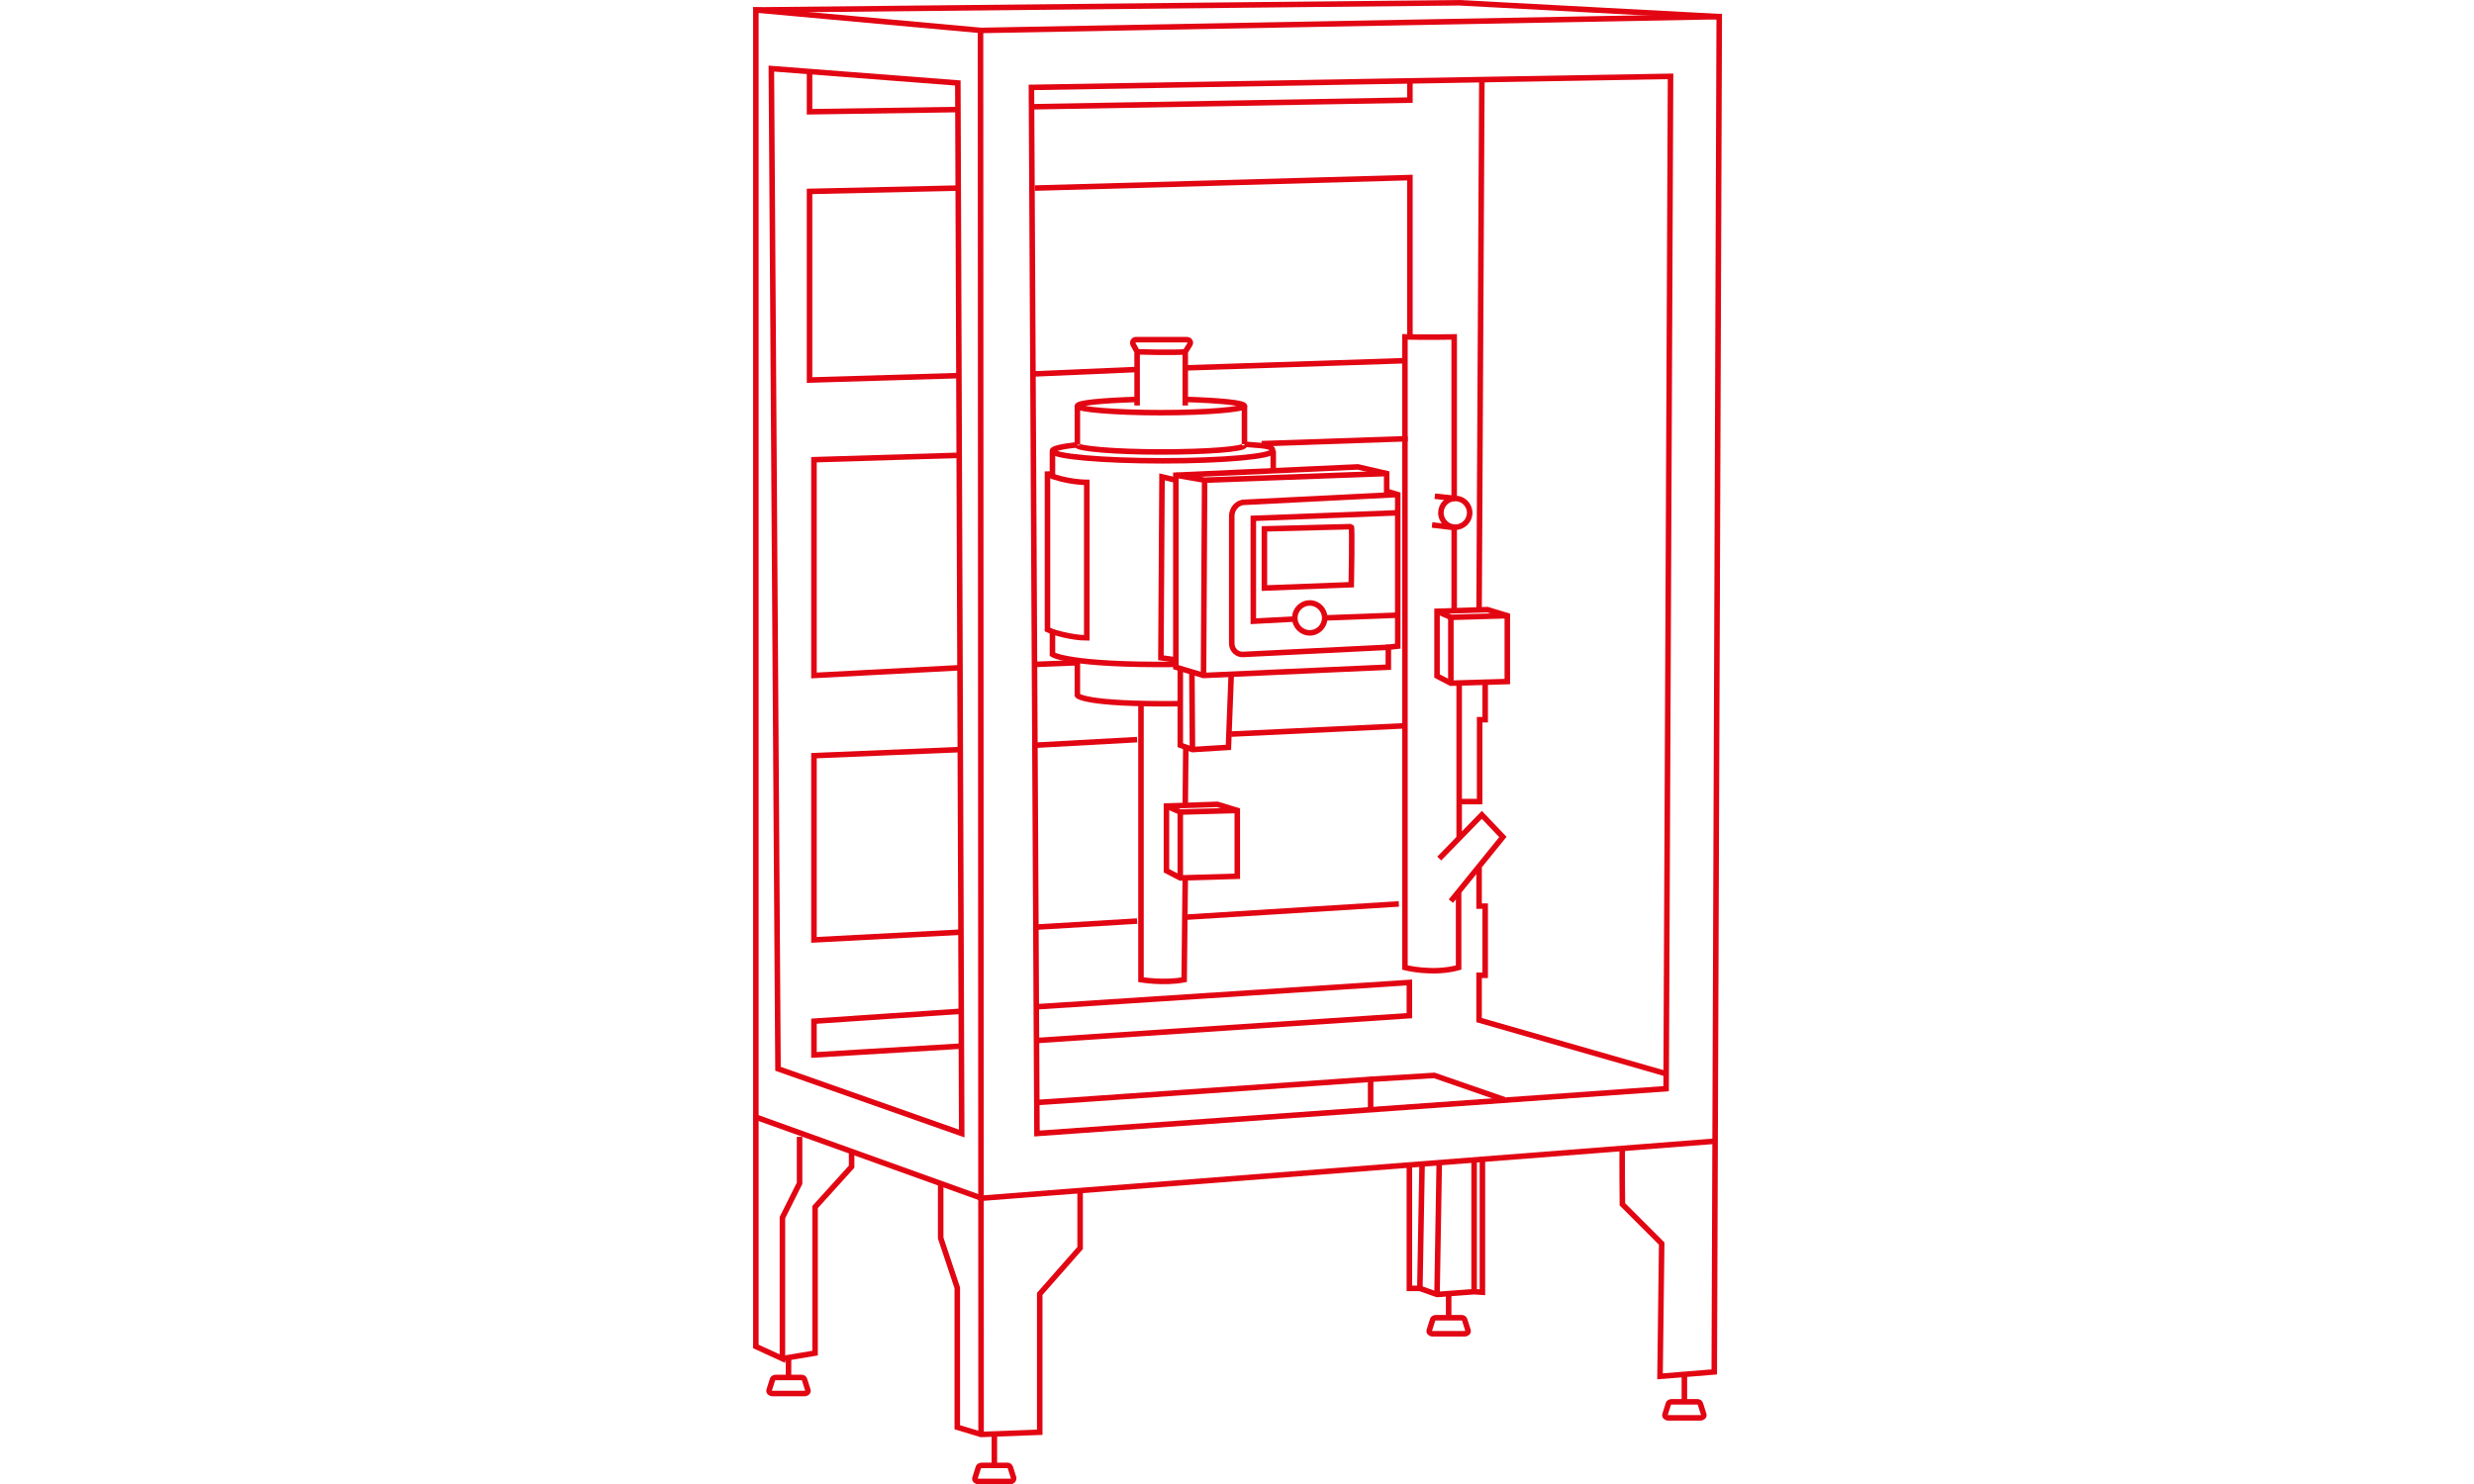 <?xml version="1.0" encoding="UTF-8"?>
<svg id="Ebene_2" xmlns="http://www.w3.org/2000/svg" version="1.1" viewBox="0 0 447.1 268.3">
  <!-- Generator: Adobe Illustrator 29.5.0, SVG Export Plug-In . SVG Version: 2.1.0 Build 137)  -->
  <defs>
    <style>
      .st0, .st1 {
        fill: none;
      }

      .st1 {
        stroke: #e20613;
        stroke-miterlimit: 10;
      }
    </style>
  </defs>
  <g id="Ebene_1-2">
    <g>
      <polyline class="st1" points="153.9 208.3 153.9 210.9 147.3 218.2 147.3 244.6 141.3 245.6"/>
      <polyline class="st1" points="136.5 201.9 177.4 216.6 309.8 206.3"/>
      <line class="st1" x1="177.3" y1="259.3" x2="177.2" y2="5.6"/>
      <polyline class="st1" points="136.5 1.8 263.7 .5 310.6 3"/>
      <polygon class="st1" points="186.4 15.8 301.9 13.8 301.1 196.8 187.4 204.9 186.4 15.8"/>
      <polygon class="st1" points="139.4 12.4 140.6 193.2 173.8 204.9 173.1 15 139.4 12.4"/>
      <line class="st1" x1="267.8" y1="14.4" x2="267.3" y2="110.2"/>
      <polyline class="st1" points="268.4 123.4 268.4 130.1 267.4 130.1 267.4 144.9 263.7 144.9"/>
      <polyline class="st1" points="267.3 156.8 267.3 163.8 268.4 163.8 268.4 176.3 267.3 176.3 267.3 184.4 301.1 194.1"/>
      <polyline class="st1" points="187.3 188.1 254.7 183.6 254.7 177.6 187.3 182"/>
      <polyline class="st1" points="173.7 182.8 147.1 184.6 147.1 190.7 173.7 189.1"/>
      <polyline class="st1" points="173.7 168.5 147.1 169.9 147.1 136.6 173.5 135.5"/>
      <polyline class="st1" points="173.5 120.7 147.1 122.1 147.1 83.1 173.4 82.3"/>
      <polyline class="st1" points="173.2 34 146.3 34.6 146.3 68.7 173.2 67.9"/>
      <polyline class="st1" points="146.3 12.9 146.3 20.2 173.2 19.8"/>
      <polyline class="st1" points="186.5 19.3 254.8 18.1 254.8 14.6"/>
      <line class="st1" x1="253.9" y1="65.2" x2="214.3" y2="66.5"/>
      <line class="st1" x1="205.3" y1="66.8" x2="186.7" y2="67.6"/>
      <line class="st1" x1="228" y1="80.2" x2="254.4" y2="79.3"/>
      <line class="st1" x1="187.3" y1="134.7" x2="205.5" y2="133.7"/>
      <path class="st1" d="M187,120.1l7.7-.3v5.9s.9,1.7,18.6,1.5"/>
      <line class="st1" x1="222.5" y1="132.7" x2="253.9" y2="131.2"/>
      <line class="st1" x1="187.2" y1="167.6" x2="205.5" y2="166.5"/>
      <line class="st1" x1="214.3" y1="165.8" x2="252.8" y2="163.4"/>
      <polyline class="st1" points="195.2 215.2 195.2 225.6 187.9 233.9 187.9 258.9 177.3 259.3 173 258 173 232.8 170 223.8 170 213.9"/>
      <path class="st1" d="M187.4,199.3c.7,0,60.3-4.2,60.3-4.2v5.5"/>
      <polyline class="st1" points="254.7 210.6 254.7 232.9 256.6 232.9 259.7 234 266.4 233.5 267.9 233.6 267.9 209.5"/>
      <line class="st1" x1="266.4" y1="209.7" x2="266.4" y2="233.5"/>
      <line class="st1" x1="259.7" y1="234" x2="260.1" y2="210.2"/>
      <line class="st1" x1="257" y1="210.4" x2="256.6" y2="232.9"/>
      <polyline class="st1" points="247.7 195.1 259.2 194.4 271.9 198.8"/>
      <path class="st1" d="M205.5,73.3v-9.7c-.1-.2-.4-.8-.7-1.3-.2-.4,0-.9.5-.9h9.2c.5,0,.8.5.5.9l-.8,1.3v9.7"/>
      <polygon class="st1" points="212.5 120.6 217.5 122.1 250.9 120.6 250.9 117 252.6 116.8 252.6 89.4 250.6 88.8 250.6 85.6 245.4 84.4 212.5 85.9 212.5 120.6"/>
      <line class="st1" x1="217.7" y1="86.8" x2="217.5" y2="122.1"/>
      <polyline class="st1" points="250.6 85.6 217.7 86.8 212.5 85.9"/>
      <path class="st1" d="M252.6,89.4l-27.7,1.4c-1.3,0-2.3,1.2-2.3,2.5v23c0,1.2,1,2.1,2.1,2l26.3-1.3"/>
      <polyline class="st1" points="234 111.9 226.5 112.3 226.5 93.7 252.6 92.7"/>
      <line class="st1" x1="239.4" y1="111.7" x2="252.6" y2="111.2"/>
      <path class="st1" d="M228.5,95.6v10.7l15.7-.6s.2-10.5,0-10.5-15.7.4-15.7.4h0Z"/>
      <line class="st1" x1="230.1" y1="85.1" x2="230.1" y2="81.5"/>
      <path class="st1" d="M212.5,120.1c-19.5.2-22.3-1.8-22.3-1.8v-4.1l-.9-.4v-28.1h.9v-4.1"/>
      <path class="st1" d="M194.7,80.4c-2.8.3-4.5.7-4.5,1.1,0,1,8.9,1.8,19.9,1.8s19.9-.8,19.9-1.8-1.9-.9-5.1-1.2"/>
      <line class="st1" x1="194.7" y1="73.3" x2="194.7" y2="80.4"/>
      <line class="st1" x1="224.9" y1="80.3" x2="224.9" y2="73.3"/>
      <path class="st1" d="M214.3,72.2c6.1.2,10.6.6,10.6,1.2s-6.8,1.2-15.1,1.2-15.1-.6-15.1-1.2,4.6-1,10.8-1.2"/>
      <path class="st1" d="M224.9,80.5c0,.7-6.8,1.2-15.1,1.2s-15.1-.6-15.1-1.2"/>
      <path class="st1" d="M205.5,63.6s6.3.2,8.8,0"/>
      <path class="st1" d="M190.2,114.2s3.3,1.1,6.2,1.1v-28.1s-3.8,0-7.2-1.5"/>
      <polyline class="st1" points="212.5 86.8 210 86.2 209.8 118.9 212.5 119.3"/>
      <polyline class="st1" points="213.3 120.9 213.3 134.7 215.5 135.5 222 135.1 222.5 122.1"/>
      <line class="st1" x1="215.4" y1="121.5" x2="215.5" y2="135.5"/>
      <line class="st1" x1="214.2" y1="145.6" x2="214.3" y2="135.1"/>
      <path class="st1" d="M206.2,127.2v49.9s4.2.7,7.8,0l.2-18.4"/>
      <polygon class="st1" points="210.8 145.7 210.8 157.4 213.3 158.7 223.6 158.4 223.6 146.5 220 145.4 210.8 145.7"/>
      <polyline class="st1" points="210.8 145.7 213.3 146.8 223.6 146.5"/>
      <line class="st1" x1="213.3" y1="146.8" x2="213.3" y2="158.7"/>
      <polygon class="st1" points="259.7 110.5 259.7 122.2 262.2 123.5 272.4 123.2 272.4 111.3 268.8 110.2 259.7 110.5"/>
      <polyline class="st1" points="259.7 110.5 262.2 111.6 272.4 111.3"/>
      <line class="st1" x1="262.2" y1="111.6" x2="262.2" y2="123.5"/>
      <line class="st1" x1="263.7" y1="151.6" x2="263.7" y2="123.5"/>
      <path class="st1" d="M262.8,90.1v-29.2s-5.1.1-8.9,0v114s5,1.3,9.7,0v-13.8"/>
      <line class="st1" x1="262.8" y1="110.4" x2="262.8" y2="95.4"/>
      <polyline class="st1" points="260.1 155.2 267.8 147.3 271.6 151.3 262.2 162.9"/>
      <circle class="st1" cx="263" cy="92.7" r="2.6"/>
      <line class="st1" x1="258.8" y1="94.9" x2="263" y2="95.4"/>
      <line class="st1" x1="263" y1="90.1" x2="259.3" y2="89.7"/>
      <polyline class="st1" points="187 34 254.8 32.1 254.8 60.9"/>
      <path class="st1" d="M293.2,207.6c-.1.5,0,10.1,0,10.1l7.1,7.1-.3,24,9.8-.8.9-245-133.4,2.5-40.7-3.7v241.6l4.8,2.2v-25.5l3.1-6.2v-8.4"/>
      <line class="st1" x1="261.8" y1="234" x2="261.8" y2="238.2"/>
      <path class="st1" d="M264.7,241.1h-5.8c-.4,0-.7-.3-.6-.6l.6-1.9c0-.2.3-.4.6-.4h4.6c.3,0,.5.1.6.4l.6,1.9c.1.3-.2.6-.6.6Z"/>
      <line class="st1" x1="304.4" y1="248.4" x2="304.4" y2="253.4"/>
      <path class="st1" d="M307.3,256.3h-5.8c-.4,0-.7-.3-.6-.6l.6-1.9c0-.2.3-.4.6-.4h4.6c.3,0,.5.1.6.4l.6,1.9c.1.3-.2.6-.6.6Z"/>
      <line class="st1" x1="179.7" y1="259.2" x2="179.7" y2="264.9"/>
      <path class="st1" d="M182.6,267.8h-5.8c-.4,0-.7-.3-.6-.6l.6-1.9c0-.2.3-.4.6-.4h4.6c.3,0,.5.1.6.4l.6,1.9c0,.3-.2.6-.6.6Z"/>
      <line class="st1" x1="142.5" y1="245.4" x2="142.5" y2="249"/>
      <path class="st1" d="M145.4,251.9h-5.8c-.4,0-.7-.3-.6-.6l.6-1.9c0-.2.3-.4.6-.4h4.6c.3,0,.5.1.6.4l.6,1.9c.1.3-.2.6-.6.6Z"/>
      <circle class="st1" cx="236.7" cy="111.7" r="2.7"/>
    </g>
  </g>
  <rect class="st0" y=".5" width="447.1" height="267.8"/>
</svg>